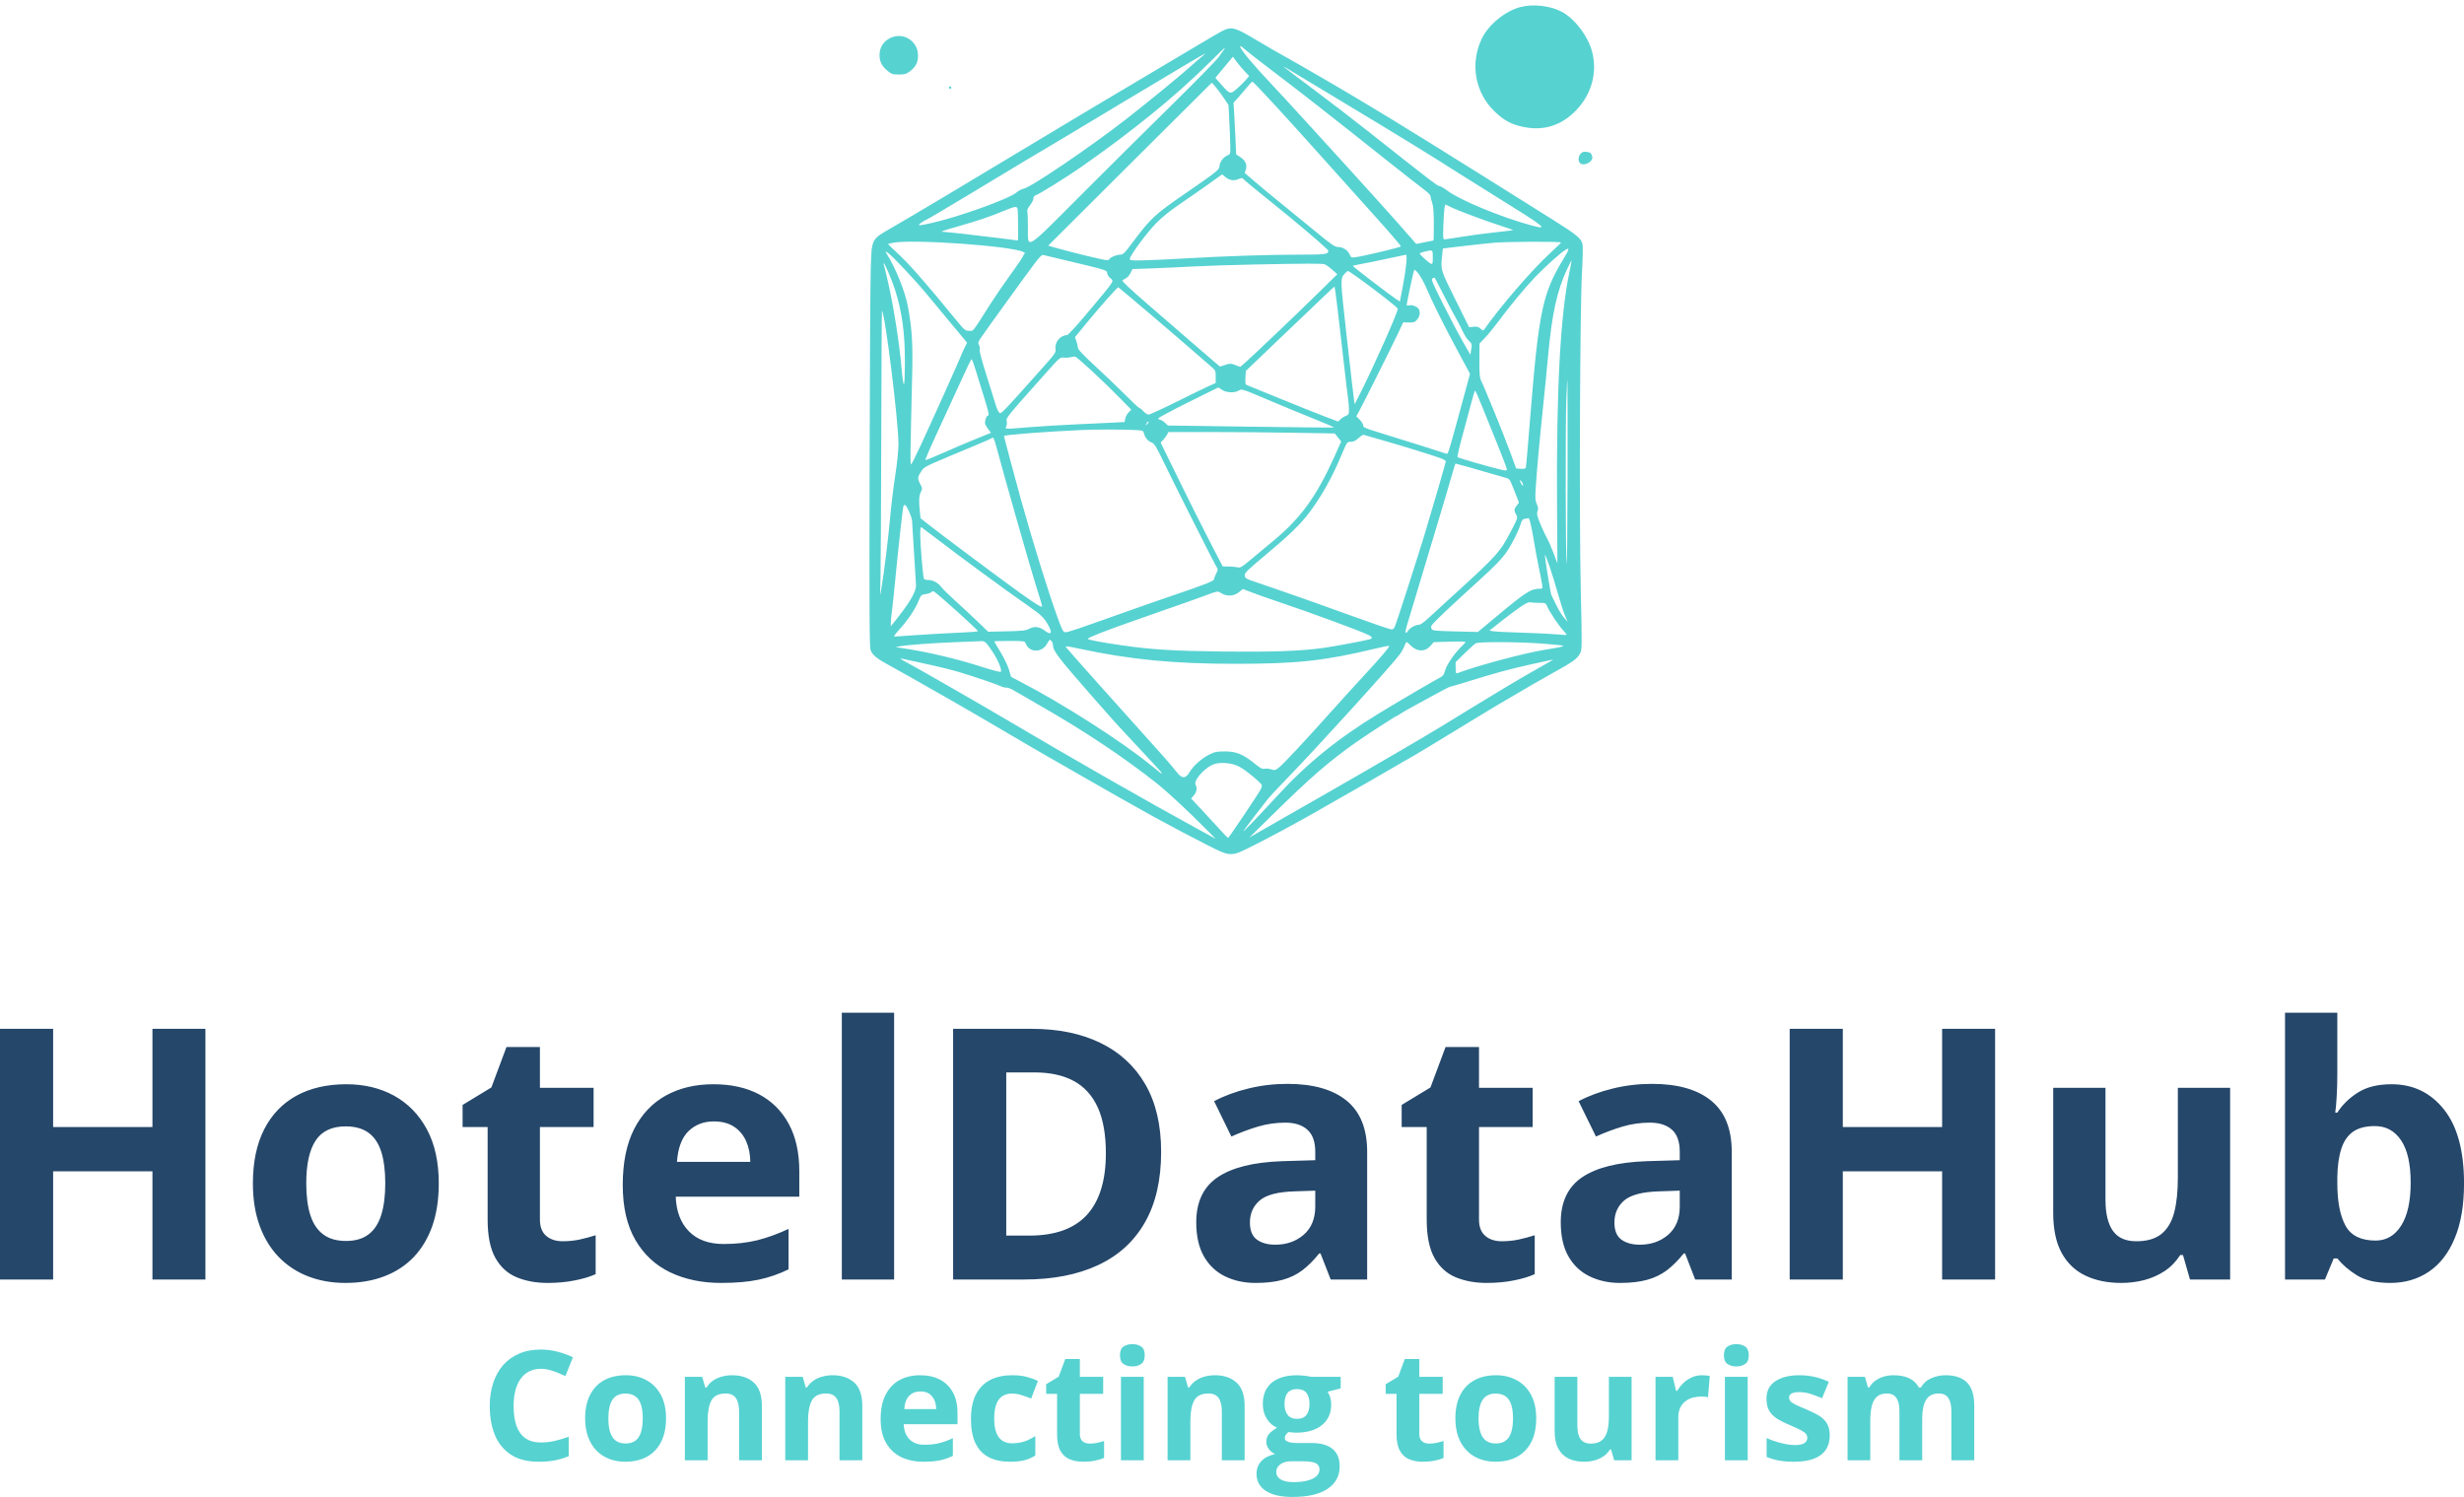 <?xml version="1.0" encoding="UTF-8" standalone="yes"?>
<svg xmlns="http://www.w3.org/2000/svg" width="322" height="195.641" viewBox="0 0 322 195.641" class="editor-view__logo-preview" data-v-719f541d="" data-v-75053935="">
  <svg id="mark" viewBox="0 0 675 790" width="96" height="112.356" x="113" y="0" data-v-719f541d="" style="fill: rgb(86, 210, 209);">
    <rect x="0" y="0" width="100%" height="100%" fill="none" data-v-719f541d=""/>
    <g data-v-719f541d="">
      <path xmlns="http://www.w3.org/2000/svg" d="M 602.112 6.581 C 588.393 10.270, 573.340 22.613, 567.186 35.219 C 556.044 58.041, 560.660 84.954, 578.698 102.337 C 587.279 110.607, 593.987 114.253, 604.861 116.558 C 623.437 120.495, 639.522 115.652, 653 102.062 C 667.737 87.203, 673.433 67.095, 668.415 47.644 C 664.714 33.301, 652.478 17.178, 640.425 10.766 C 629.860 5.145, 613.924 3.404, 602.112 6.581 M 328 28.761 C 324.975 30.369, 315.750 35.742, 307.500 40.700 C 293.112 49.348, 254.754 72.144, 203.356 102.594 C 190.077 110.461, 161.952 127.338, 140.856 140.100 C 96.686 166.820, 44.789 197.763, 24.500 209.475 C 5.942 220.187, 6.527 219.054, 5.571 246.201 C 5.176 257.400, 4.693 340.324, 4.496 430.478 C 4.207 562.779, 4.387 594.983, 5.429 597.447 C 7.451 602.229, 11.023 605.129, 22.675 611.451 C 36.771 619.098, 100.758 655.599, 113 662.976 C 126.037 670.831, 175.221 699.400, 185 704.798 C 187.475 706.164, 194.675 710.307, 201 714.004 C 213.051 721.048, 254.968 744.771, 265.416 750.460 C 282.559 759.795, 299.131 768.554, 313.800 776.033 C 336.420 787.566, 336.161 787.557, 356.143 777.504 C 364.590 773.255, 376.225 767.192, 382 764.030 C 387.775 760.869, 396.100 756.338, 400.500 753.963 C 404.900 751.588, 410.750 748.311, 413.500 746.681 C 416.250 745.052, 420.525 742.589, 423 741.208 C 435.421 734.278, 484.413 706.183, 490.733 702.367 C 494.711 699.965, 498.153 698, 498.382 698 C 498.850 698, 537.419 674.736, 558 662.040 C 565.425 657.459, 575.100 651.592, 579.500 649.002 C 610.455 630.777, 622.929 623.554, 633 618.023 C 650.321 608.510, 654.811 605.291, 657.148 600.710 C 659.200 596.689, 659.203 596.463, 657.955 541.598 C 656.435 474.769, 657.186 283.202, 659.098 250 C 659.779 238.175, 660.009 226.780, 659.609 224.677 C 658.582 219.276, 654.498 215.850, 633 202.357 C 525.958 135.172, 492.446 114.380, 457.132 93.243 C 430.286 77.175, 401.102 60.278, 376 46.270 C 373.525 44.889, 365.059 39.919, 357.188 35.226 C 339.877 24.907, 336.609 24.183, 328 28.761 M 23.168 35.089 C 17.141 38.152, 13.744 43.577, 13.647 50.298 C 13.556 56.579, 15.745 60.870, 21.346 65.394 C 24.739 68.134, 25.929 68.498, 31.446 68.483 C 36.766 68.469, 38.258 68.041, 41.435 65.617 C 46.946 61.414, 48.993 57.455, 48.993 51 C 48.993 37.520, 35.158 28.996, 23.168 35.089 M 345 42.768 C 345 45.180, 357.478 60.159, 373.837 77.385 C 379.523 83.372, 392.573 97.529, 402.837 108.844 C 413.102 120.159, 431.404 140.236, 443.509 153.459 C 463.147 174.910, 489.191 203.967, 502.132 218.864 L 506.763 224.195 514.489 222.598 C 518.738 221.719, 522.391 221, 522.607 221 C 522.823 221, 522.980 214.137, 522.956 205.750 C 522.925 195.086, 522.479 189.297, 521.471 186.500 C 520.679 184.300, 519.998 181.600, 519.958 180.500 C 519.914 179.266, 517.707 176.912, 514.193 174.353 C 511.062 172.072, 495.839 160.147, 480.364 147.853 C 426.023 104.680, 399.780 84.135, 376.500 66.535 C 361.836 55.450, 354.683 49.830, 346.750 43.161 C 345.741 42.313, 345 42.147, 345 42.768 M 314.438 59.754 C 285.064 88.788, 245.662 120.778, 199.824 152.807 C 185.489 162.824, 160.477 178.396, 156.900 179.532 C 155.760 179.893, 155 181.053, 155 182.430 C 155 183.692, 153.623 186.458, 151.939 188.576 C 149.914 191.125, 149.064 193.117, 149.426 194.464 C 149.727 195.584, 149.979 202.229, 149.986 209.231 C 150.008 229.412, 146.679 231.470, 199.215 178.801 C 223.572 154.383, 260.891 117.326, 282.147 96.452 C 303.403 75.578, 322.786 55.800, 325.220 52.500 C 330.036 45.973, 331.319 44, 330.747 44 C 330.544 44, 323.205 51.089, 314.438 59.754 M 295.500 59.176 C 264.144 77.833, 197.621 117.675, 185.500 125.056 C 178.900 129.076, 168.325 135.372, 162 139.049 C 155.675 142.725, 139.925 152.157, 127 160.007 C 114.075 167.857, 98.550 177.210, 92.500 180.790 C 86.450 184.371, 75.995 190.608, 69.266 194.650 C 62.537 198.693, 56.776 202, 56.463 202 C 56.150 202, 54.238 203.125, 52.215 204.500 C 47.470 207.724, 49.213 207.736, 63 204.573 C 87.837 198.874, 133.089 182.494, 139.468 176.894 C 141.283 175.300, 144.283 173.705, 146.134 173.349 C 152.993 172.030, 207.200 135.230, 240.500 109.287 C 260.704 93.546, 292.204 67.715, 300.500 60.085 C 303.250 57.555, 307.300 54.042, 309.500 52.276 C 311.700 50.511, 313.275 49.066, 313 49.064 C 312.725 49.062, 304.850 53.612, 295.500 59.176 M 330.274 61.818 L 322.226 71.500 327.416 77.413 C 335.637 86.780, 335.854 86.846, 341.722 81.788 C 344.457 79.430, 348.183 75.787, 350.001 73.694 L 353.306 69.887 349.301 65.694 C 347.098 63.387, 343.726 59.393, 341.809 56.818 L 338.323 52.135 330.274 61.818 M 385.500 61.720 C 386.050 62.318, 398.262 71.580, 412.637 82.303 C 427.012 93.025, 449.737 110.483, 463.137 121.097 C 517.957 164.524, 526.381 171, 528.052 171 C 529.013 171, 532.207 172.822, 535.150 175.049 C 546.717 183.802, 584.371 199.443, 611.980 206.963 C 629.489 211.732, 627.025 209.734, 577.500 179.010 C 564.850 171.163, 550.450 162.145, 545.500 158.970 C 522.303 144.095, 491.232 125.008, 443 96.004 C 414.125 78.640, 389.150 63.578, 387.500 62.533 C 385.850 61.488, 384.950 61.122, 385.500 61.720 M 351.230 80.299 C 348.882 83.159, 345.140 87.525, 342.915 90 L 338.868 94.500 339.415 102.500 C 339.716 106.900, 340.265 117.556, 340.634 126.181 L 341.305 141.862 344.889 144.182 C 349.712 147.303, 351.561 151.264, 350.226 155.614 L 349.206 158.939 359.004 167.357 C 364.393 171.987, 375.485 181.163, 383.651 187.749 C 391.818 194.336, 405.925 205.854, 415 213.346 C 428.869 224.795, 432.033 226.969, 434.846 226.983 C 439.347 227.006, 443.631 229.702, 445.533 233.710 C 447.031 236.868, 447.276 236.980, 451.299 236.342 C 461.022 234.799, 492.409 227.274, 492.694 226.417 C 492.865 225.905, 483.276 214.689, 471.385 201.493 C 459.494 188.297, 439.130 165.596, 426.132 151.046 C 385.037 105.044, 357.330 74.959, 356.141 75.049 C 355.789 75.075, 353.579 77.438, 351.230 80.299 M 243.551 151.009 L 168.602 225.743 174.129 227.349 C 188.090 231.408, 219.277 239, 221.987 239 C 223.644 239, 225 238.601, 225 238.114 C 225 236.727, 231.482 234, 234.779 234 C 237.380 234, 238.677 232.768, 245.044 224.250 C 262.870 200.403, 266.024 197.443, 294.500 177.845 C 322.551 158.538, 325.911 155.885, 325.963 153 C 326.029 149.283, 329.345 144.514, 332.882 143.049 C 335.998 141.758, 336 141.752, 335.926 134.129 C 335.886 129.933, 335.501 119.750, 335.072 111.500 L 334.291 96.500 329.868 89.885 C 325.695 83.645, 319.397 75.836, 318.781 76.137 C 318.626 76.213, 284.773 109.905, 243.551 151.009 M 77.553 79.915 C 77.231 80.436, 77.394 81.125, 77.915 81.447 C 78.436 81.769, 79.125 81.606, 79.447 81.085 C 79.769 80.564, 79.606 79.875, 79.085 79.553 C 78.564 79.231, 77.875 79.394, 77.553 79.915 M 660 139.673 C 656.316 141.041, 654.610 147.210, 657.200 149.800 C 660.760 153.360, 669.873 148.445, 668.450 143.733 C 668.079 142.505, 667.488 141.194, 667.138 140.821 C 666.153 139.772, 661.674 139.052, 660 139.673 M 315.982 169.165 C 309.117 174.089, 297.425 182.213, 290 187.218 C 281.252 193.116, 273.508 199.343, 268 204.911 C 259.491 213.510, 243.881 234.574, 243.632 237.790 C 243.513 239.327, 244.712 239.477, 255.500 239.269 C 262.100 239.142, 279.200 238.353, 293.500 237.516 C 330.437 235.354, 370.539 234.021, 399.050 234.010 C 423.575 234, 426 233.682, 426 230.475 C 426 229.496, 413.688 218.716, 391 199.828 C 387.425 196.852, 376.625 188.097, 367 180.373 C 357.375 172.649, 348.911 165.614, 348.191 164.740 C 347.017 163.316, 346.514 163.305, 343.337 164.633 C 339.067 166.417, 334.995 165.708, 331.208 162.522 L 328.464 160.213 315.982 169.165 M 532.600 192.250 C 532.312 194.588, 531.894 201.787, 531.670 208.250 C 531.345 217.647, 531.534 220, 532.614 220 C 533.356 220, 540.609 218.915, 548.732 217.589 C 556.854 216.263, 570.700 214.416, 579.500 213.483 C 588.300 212.551, 595.641 211.657, 595.814 211.496 C 595.987 211.336, 590.812 209.505, 584.314 207.426 C 569.960 202.835, 544.060 193.118, 538.290 190.159 C 535.974 188.972, 533.864 188, 533.601 188 C 533.338 188, 532.887 189.912, 532.600 192.250 M 127 194.134 C 115.308 199.019, 103.724 202.915, 85.572 208.068 C 72.658 211.735, 69.100 213, 71.704 213 C 74.440 213, 104.544 216.358, 121.427 218.547 C 131.837 219.896, 140.500 221, 140.677 221 C 141.275 221, 141.006 193.180, 140.393 191.582 C 139.525 189.321, 137.681 189.672, 127 194.134 M 26.112 223.081 C 23.698 223.555, 21.628 224.068, 21.512 224.221 C 21.395 224.375, 24.720 227.650, 28.900 231.500 C 40.780 242.442, 54.600 258.112, 83.361 293.250 C 91.742 303.490, 92.340 304, 95.962 304 C 100.210 304, 98.074 306.708, 115.849 278.792 C 120.299 271.802, 128.904 259.274, 134.970 250.951 C 141.037 242.629, 146 235.185, 146 234.410 C 146 233.634, 146.563 232.997, 147.250 232.994 C 147.938 232.990, 147.263 232.342, 145.750 231.553 C 135.157 226.027, 43.985 219.571, 26.112 223.081 M 578 223.089 C 572.775 223.537, 560.119 224.902, 549.875 226.122 L 531.249 228.340 530.625 234.317 C 529.170 248.235, 528.948 247.481, 542.661 275.106 L 555.372 300.712 559.436 300.270 C 562.650 299.920, 563.993 300.293, 565.856 302.051 C 567.152 303.275, 568.502 303.857, 568.856 303.345 C 583.415 282.327, 613.462 247.523, 630.331 232.137 C 635.374 227.538, 639.650 223.375, 639.833 222.887 C 640.244 221.795, 591.227 221.956, 578 223.089 M 644.500 229.215 C 640.383 231.459, 625.913 244.354, 616.374 254.279 C 606.563 264.487, 593.126 280.728, 581.030 297 C 577.554 301.675, 572.508 307.783, 569.815 310.572 L 564.919 315.645 564.834 331.130 C 564.768 343.178, 565.088 347.269, 566.274 349.563 C 569.286 355.388, 587.379 399.816, 592.922 415 L 598.580 430.500 602.799 430.808 C 605.601 431.012, 607.174 430.677, 607.481 429.808 C 607.736 429.089, 609.541 408.475, 611.493 384 C 619.261 286.584, 622.832 269.491, 641.967 238.118 C 647.296 229.381, 647.865 227.380, 644.500 229.215 M 514.250 231.262 C 511.913 231.824, 510 232.577, 510 232.934 C 510 234.005, 518.363 241.669, 520.250 242.327 C 521.799 242.867, 522 242.195, 522 236.469 C 522 229.258, 522.154 229.362, 514.250 231.262 M 20.793 234.165 C 29.005 247.452, 37.397 268.727, 39.859 282.500 C 43.546 303.123, 44.320 315.843, 43.630 344.500 C 41.836 419.043, 41.741 427.278, 42.676 426.700 C 43.208 426.372, 46.836 419.217, 50.739 410.801 C 62.043 386.428, 85.647 333.999, 87.926 328.201 C 89.072 325.286, 90.926 321.105, 92.046 318.910 L 94.082 314.919 91.791 312.109 C 90.531 310.563, 84.775 303.669, 79 296.788 C 73.225 289.908, 63.563 278.253, 57.528 270.889 C 46.427 257.343, 24.096 233.708, 20.596 231.802 C 18.813 230.831, 18.826 230.982, 20.793 234.165 M 155.347 243.185 C 146.496 254.972, 110.270 305.122, 106.600 310.668 C 104.263 314.201, 104.021 315.170, 105.011 317.021 C 105.654 318.222, 105.931 320.154, 105.628 321.315 C 105.311 322.526, 107.804 331.971, 111.472 343.463 C 114.990 354.483, 118.802 366.710, 119.942 370.634 C 121.083 374.558, 122.651 378.296, 123.429 378.941 C 125.480 380.643, 124.020 382.135, 162.738 338.780 C 175.135 324.898, 175.853 323.868, 175.336 320.685 C 174.358 314.658, 179.817 308, 185.738 308 C 186.910 308, 194.440 299.780, 206.537 285.298 C 230.390 256.741, 229.205 258.560, 225.801 255.731 C 224.324 254.504, 222.977 252.375, 222.808 251 C 222.462 248.188, 222.923 248.331, 186 239.545 C 175.275 236.992, 165.564 234.671, 164.421 234.387 C 162.727 233.965, 161.048 235.592, 155.347 243.185 M 480.500 237.629 C 471.700 239.533, 460.947 241.736, 456.604 242.524 C 452.262 243.313, 448.566 244.100, 448.392 244.275 C 448.022 244.644, 483.994 272.190, 488.635 275.091 L 491.769 277.050 494.512 262.775 C 497.461 247.429, 498.809 233.948, 497.382 234.083 C 496.897 234.129, 489.300 235.725, 480.500 237.629 M 645.230 247.738 C 636.082 267.429, 631.438 288.690, 627.981 326.725 C 626.842 339.251, 624.813 359.850, 623.471 372.500 C 620.399 401.468, 617.323 435.323, 616.511 449.097 C 615.993 457.891, 616.175 460.298, 617.578 463.241 C 618.899 466.011, 619.044 467.435, 618.241 469.739 C 617.365 472.251, 617.768 474.038, 620.945 481.740 C 622.998 486.717, 625.709 492.524, 626.970 494.644 C 628.230 496.765, 630.890 502.821, 632.881 508.102 L 636.500 517.705 636.159 462.102 C 635.525 358.628, 639.222 289.326, 647.447 250.500 C 648.729 244.450, 649.671 239.381, 649.541 239.235 C 649.410 239.090, 647.471 242.916, 645.230 247.738 M 17.400 242.838 C 17.685 243.299, 19.495 250.611, 21.422 259.088 C 26.549 281.640, 31.754 314.548, 33.729 336.911 C 35.753 359.817, 36.850 358.262, 36.942 332.356 C 37.035 306.417, 34.279 286.262, 27.931 266.444 C 24.861 256.859, 18.499 242, 17.466 242 C 17.145 242, 17.115 242.377, 17.400 242.838 M 358 243.055 C 337.925 243.454, 312.725 244.267, 302 244.862 C 291.275 245.457, 274.297 246.238, 264.272 246.599 L 246.044 247.254 244.272 250.869 C 243.297 252.857, 241.450 254.998, 240.166 255.626 C 238.882 256.254, 237.395 257.205, 236.860 257.740 C 236.232 258.368, 244.295 265.964, 259.695 279.251 C 272.788 290.549, 291.375 306.644, 301 315.018 C 310.625 323.393, 320.312 331.736, 322.526 333.559 L 326.552 336.873 331.300 335.310 C 335.670 333.872, 336.406 333.884, 340.529 335.458 L 345.010 337.169 348.255 334.457 C 353.405 330.152, 397.810 287.863, 416.886 269.096 L 434.272 251.992 429.475 247.746 C 426.837 245.411, 423.738 243.207, 422.589 242.850 C 420.051 242.060, 405.798 242.105, 358 243.055 M 501.221 263.753 C 499.418 272.414, 497.956 279.886, 497.971 280.358 C 497.987 280.831, 499.129 280.933, 500.509 280.587 C 503.397 279.862, 508.446 282.115, 509.379 284.545 C 510.595 287.715, 509.965 290.929, 507.584 293.694 C 505.470 296.150, 504.523 296.481, 499.982 296.345 L 494.796 296.190 490.542 305.345 C 485.595 315.994, 457.303 372.598, 453.966 378.523 L 451.700 382.546 454.850 385.696 C 456.583 387.429, 458 389.765, 458 390.889 C 458 392.624, 459.770 393.478, 469.750 396.560 C 499.746 405.825, 525.890 414.039, 529.876 415.450 C 532.282 416.303, 534.624 417, 535.078 417 C 536.122 417, 537.809 411.353, 547.976 373.828 L 556.195 343.495 545.434 323.497 C 531.878 298.309, 522.531 279.579, 516.491 265.500 C 512.496 256.189, 507.137 247.991, 505.054 248.003 C 504.749 248.005, 503.025 255.092, 501.221 263.753 M 441.299 251.250 C 436.845 256.140, 436.808 254.871, 443.044 310.573 C 446.303 339.683, 449.258 365.289, 449.611 367.476 L 450.252 371.452 454.790 362.476 C 467.868 336.609, 490.381 285.976, 489.826 283.677 C 489.354 281.722, 446.054 249, 443.938 249 C 443.614 249, 442.426 250.012, 441.299 251.250 M 521.747 255.835 C 520.217 256.440, 521.432 259.404, 531.247 279.015 C 537.436 291.382, 545.650 307.003, 549.500 313.729 L 556.500 325.956 557.330 320.954 C 558.120 316.197, 558.012 315.814, 555.133 313.124 C 553.468 311.569, 551.031 307.867, 549.717 304.898 C 548.403 301.929, 545.287 295.900, 542.794 291.500 C 540.301 287.100, 535.015 277.087, 531.049 269.250 C 527.082 261.413, 523.761 255.032, 523.668 255.070 C 523.576 255.109, 522.711 255.453, 521.747 255.835 M 421.965 272.307 C 416.750 277.363, 408.212 285.537, 402.991 290.472 C 397.771 295.407, 388.080 304.632, 381.456 310.972 C 374.832 317.312, 365.085 326.638, 359.797 331.697 L 350.183 340.893 349.842 347.076 C 349.576 351.882, 349.834 353.380, 351 353.805 C 351.825 354.106, 365.498 359.677, 381.385 366.185 C 397.272 372.693, 415.832 380.119, 422.631 382.687 L 434.991 387.357 437.246 385.245 C 438.486 384.084, 440.738 382.664, 442.250 382.091 C 444.725 381.154, 444.998 380.572, 444.980 376.275 C 444.969 373.649, 444.505 368.350, 443.948 364.500 C 443.391 360.650, 441.597 345.575, 439.961 331 C 435.750 293.475, 432.157 263.823, 431.774 263.441 C 431.594 263.261, 427.180 267.251, 421.965 272.307 M 222.702 274.773 C 217.434 280.697, 208.640 291.019, 203.158 297.708 L 193.192 309.872 194.552 313.686 C 195.300 315.784, 195.932 318.483, 195.956 319.684 C 195.987 321.198, 200.840 326.316, 211.750 336.342 C 220.412 344.302, 232.893 356.256, 239.484 362.907 C 246.076 369.558, 251.938 375, 252.512 375 C 253.085 375, 254.739 376.350, 256.187 378 C 257.635 379.650, 259.715 381, 260.809 381 C 261.903 381, 273.531 375.668, 286.649 369.151 C 299.767 362.634, 313.200 356.097, 316.500 354.623 L 322.500 351.944 322.533 346.222 C 322.563 340.906, 322.318 340.287, 319.071 337.500 C 317.149 335.850, 311.978 331.350, 307.579 327.500 C 287.154 309.622, 233.529 264, 232.940 264 C 232.577 264, 227.970 268.848, 222.702 274.773 M 15.231 399.835 C 15.083 462.901, 14.771 521.925, 14.536 531 L 14.110 547.500 15.505 539.603 C 17.739 526.956, 21.776 494.010, 23.483 474.500 C 24.350 464.600, 26.407 447.725, 28.056 437 C 29.880 425.139, 31.044 413.707, 31.027 407.817 C 30.967 386.566, 18.799 288.456, 15.860 285.528 C 15.662 285.331, 15.379 336.769, 15.231 399.835 M 189.500 328.174 C 187.850 328.667, 184.925 328.873, 183 328.632 C 179.597 328.205, 179.148 328.587, 166.873 342.346 C 130.033 383.640, 129.820 383.902, 130.500 387 C 130.848 388.585, 130.637 390.809, 130.031 391.941 C 128.671 394.484, 128.252 394.473, 152 392.517 C 161.625 391.724, 180.075 390.600, 193 390.018 C 205.925 389.437, 221.515 388.704, 227.643 388.389 L 238.787 387.816 239.411 384.694 C 239.755 382.977, 241.135 380.425, 242.478 379.023 L 244.921 376.473 235.181 366.486 C 220.670 351.608, 197.064 329.648, 193.705 327.903 C 193.042 327.559, 191.150 327.681, 189.500 328.174 M 88.838 349.282 C 84.074 359.852, 74.508 380.649, 67.580 395.497 C 60.652 410.346, 55.352 422.617, 55.802 422.767 C 56.252 422.917, 63.568 419.950, 72.060 416.174 C 80.552 412.397, 93.919 406.702, 101.764 403.517 L 116.028 397.726 113.691 394.613 C 112.405 392.901, 111.067 390.725, 110.719 389.778 C 109.987 387.791, 111.758 382, 113.098 382 C 114.684 382, 114.098 379.130, 109.560 364.659 C 107.118 356.871, 103.724 345.887, 102.017 340.250 C 100.310 334.613, 98.596 330.015, 98.207 330.032 C 97.818 330.050, 93.602 338.713, 88.838 349.282 M 644.658 368.661 C 643.792 394.527, 644.028 509.670, 644.964 518 C 645.366 521.575, 645.764 485.013, 645.848 436.750 C 645.931 388.487, 645.846 349, 645.658 349 C 645.471 349, 645.021 357.847, 644.658 368.661 M 297.038 369.815 C 281.934 377.342, 269.648 383.950, 269.735 384.500 C 269.823 385.050, 270.706 385.656, 271.697 385.847 C 272.689 386.038, 274.653 387.279, 276.062 388.604 L 278.623 391.013 354.313 392.090 C 395.942 392.682, 430.461 393.013, 431.022 392.826 C 431.583 392.639, 423.820 389.235, 413.771 385.261 C 403.722 381.288, 384.475 373.336, 371 367.590 C 347.211 357.446, 346.427 357.190, 344 358.767 C 340.181 361.248, 332.178 360.984, 328.346 358.250 C 326.611 357.012, 325.036 356.029, 324.846 356.065 C 324.656 356.101, 312.142 362.289, 297.038 369.815 M 557.633 369.250 C 556.196 374.887, 552.536 388.473, 549.500 399.440 C 546.464 410.407, 544.322 419.702, 544.740 420.096 C 545.569 420.877, 574.125 429.119, 583.918 431.404 C 589.489 432.704, 590 432.683, 589.999 431.161 C 589.999 430.248, 586.157 420.050, 581.460 408.500 C 576.764 396.950, 570.352 381.091, 567.211 373.257 C 564.070 365.424, 561.218 359.011, 560.873 359.007 C 560.529 359.003, 559.071 363.613, 557.633 369.250 M 258.964 389.164 C 257.819 391.397, 257.846 391.424, 259.574 389.774 C 260.568 388.824, 261.107 387.773, 260.771 387.438 C 260.436 387.103, 259.623 387.880, 258.964 389.164 M 198.500 395.190 C 165.809 396.694, 128 399.620, 128 400.646 C 128 401.428, 138.280 440.032, 143.140 457.500 C 154.572 498.590, 169.139 545.489, 177.695 568.750 C 181.593 579.346, 182.499 581, 184.404 581 C 186.896 581, 194.523 578.438, 235 564.005 C 250.675 558.415, 272.500 550.798, 283.500 547.076 C 311.868 537.479, 321 533.878, 321 532.288 C 321 531.536, 321.876 529.204, 322.946 527.106 C 324.652 523.762, 324.718 523.043, 323.484 521.281 C 321.713 518.752, 286.214 448.350, 275.035 425.197 C 267.639 409.877, 266.307 407.737, 263.418 406.530 C 259.947 405.080, 257.524 402.083, 256.522 398 C 255.954 395.685, 255.413 395.477, 249.204 395.194 C 234.754 394.534, 212.802 394.532, 198.500 395.190 M 277.913 399.250 C 277.276 400.488, 275.668 402.668, 274.338 404.096 L 271.920 406.693 288.508 440.596 C 297.632 459.243, 310.464 484.850, 317.023 497.500 L 328.949 520.500 334.225 520.556 C 337.126 520.586, 340.850 520.929, 342.500 521.316 C 345.195 521.949, 346.377 521.283, 354.122 514.760 C 358.864 510.767, 368.710 502.568, 376.001 496.541 C 400.450 476.328, 415.194 456.031, 431.121 420.661 L 437.856 405.703 434.890 402.013 L 431.925 398.323 393.713 397.663 C 372.696 397.300, 338.303 397.002, 317.285 397.001 L 279.070 397 277.913 399.250 M 453.726 402.612 C 451.035 405.079, 449.101 406, 446.616 406 C 443.213 406, 443.189 406.033, 438.499 417.250 C 429.534 438.688, 419.595 456.461, 408.161 471.500 C 400.183 481.993, 390.052 491.804, 369.194 509.239 C 351.244 524.242, 348.923 526.517, 349.194 528.849 C 349.446 531.022, 350.381 531.793, 354.500 533.220 C 357.250 534.173, 370.750 538.819, 384.500 543.544 C 398.250 548.269, 425.600 557.984, 445.278 565.133 C 464.956 572.282, 482.228 578.214, 483.660 578.316 C 486.031 578.484, 486.479 577.875, 488.681 571.500 C 492.782 559.626, 509.569 507.325, 514.358 491.500 C 521.203 468.885, 534 424.818, 534 423.866 C 534 423.404, 532.334 422.331, 530.297 421.480 C 525.644 419.535, 493.160 409.466, 474 404.028 C 466.025 401.765, 459.033 399.758, 458.461 399.569 C 457.890 399.380, 455.759 400.749, 453.726 402.612 M 116.654 402.679 C 116.280 403.053, 110.918 405.443, 104.737 407.990 C 98.557 410.537, 84.725 416.337, 74 420.878 C 55.373 428.765, 54.377 429.327, 51.750 433.447 C 48.450 438.622, 48.385 439.758, 51.087 444.942 C 53.046 448.701, 53.077 449.140, 51.587 452.126 C 49.872 455.565, 49.630 460.170, 50.653 469.953 L 51.306 476.200 58.903 482.239 C 69.313 490.516, 125.338 532.334, 142.529 544.661 C 157.750 555.575, 163 558.722, 163 556.933 C 163 556.318, 160.537 548.094, 157.526 538.657 C 152.672 523.446, 128.704 439.468, 121.448 412.250 C 118.836 402.452, 118.183 401.150, 116.654 402.679 M 539.636 436.250 C 538.076 441.887, 531.174 465.175, 524.297 488 C 517.421 510.825, 509.110 538.500, 505.828 549.500 C 502.547 560.500, 499.054 572.099, 498.068 575.276 C 496.120 581.548, 496.783 583.506, 499.468 579.408 C 501.192 576.777, 506.480 574, 509.768 574 C 510.775 574, 514.502 571.278, 518.050 567.950 C 521.597 564.623, 531.025 555.969, 539 548.721 C 581.288 510.284, 583.861 507.430, 594.115 487.610 C 600.157 475.930, 600.237 475.671, 598.633 472.955 C 596.487 469.323, 596.572 467.813, 599.107 464.591 L 601.214 461.913 596.935 450.949 C 592.678 440.039, 592.636 439.979, 588.578 438.922 C 586.335 438.337, 580.225 436.585, 575 435.027 C 564.336 431.848, 543.536 426, 542.892 426 C 542.661 426, 541.196 430.613, 539.636 436.250 M 602.067 441.500 C 602.074 443.266, 604.926 447.638, 604.965 445.941 C 604.984 445.084, 604.339 443.509, 603.532 442.441 C 602.724 441.374, 602.065 440.950, 602.067 441.500 M 35.521 465.250 C 34.936 467.009, 30.383 508.367, 27.954 534 C 26.833 545.825, 25.494 558.425, 24.978 562 C 24.462 565.575, 24.036 570.075, 24.031 572 L 24.022 575.500 26.761 572.096 C 41.418 553.878, 47.397 543.762, 47.155 537.591 C 47.020 534.137, 44.138 487.318, 43.518 478.500 C 43.256 474.775, 38.399 464, 36.981 464 C 36.407 464, 35.750 464.563, 35.521 465.250 M 606.770 476.714 C 604.498 477.059, 603.803 477.925, 602.633 481.865 C 600.813 487.993, 594.747 500.016, 589.952 507 C 585.449 513.559, 579.982 519.266, 566.006 532 C 538.499 557.062, 525.997 568.798, 522.164 573.156 C 520.304 575.271, 520.041 576.208, 520.872 577.761 C 521.841 579.571, 523.406 579.749, 542.671 580.230 L 563.427 580.749 580.463 566.537 C 607.476 544.004, 612.125 541.022, 620.262 541.006 C 622.943 541, 623.005 540.876, 622.392 536.750 C 622.044 534.413, 620.713 527.550, 619.434 521.500 C 618.154 515.450, 615.962 503.615, 614.563 495.201 C 612.413 482.281, 610.682 475.475, 609.715 476.150 C 609.597 476.232, 608.271 476.486, 606.770 476.714 M 51.022 491.191 C 51.050 500.469, 53.584 530.518, 54.458 531.933 C 54.821 532.520, 56.726 533, 58.691 533 C 62.899 533, 67.665 535.703, 70.704 539.814 C 71.900 541.431, 77.519 546.929, 83.189 552.031 C 88.860 557.132, 97.985 565.625, 103.467 570.903 L 113.433 580.500 130.412 580.132 C 145.005 579.816, 147.932 579.482, 151.239 577.758 C 155.987 575.283, 160.603 575.833, 165.324 579.434 C 171.661 584.267, 172.846 581.726, 168.091 573.500 C 164.567 567.404, 161.942 564.914, 151 557.291 C 128.562 541.660, 86.248 510.614, 64 493.460 C 58.225 489.007, 52.938 485.030, 52.250 484.623 C 51.296 484.057, 51.005 485.611, 51.022 491.191 M 625 510.250 C 625 513.198, 630.262 545.505, 630.953 546.802 C 631.451 547.736, 633.471 551.875, 635.443 556 C 637.415 560.125, 640.593 565.300, 642.505 567.500 L 645.982 571.500 643.472 565.680 C 642.092 562.478, 639.193 553.478, 637.029 545.680 C 632.306 528.656, 625 507.138, 625 510.250 M 344.727 543.558 C 339.413 548.129, 332.767 548.514, 326.790 544.598 C 324.446 543.062, 323.798 543.181, 313.413 547.061 C 307.411 549.303, 300.475 551.825, 298 552.664 C 295.525 553.504, 285.962 556.848, 276.750 560.095 C 267.538 563.343, 252.238 568.724, 242.750 572.053 C 220.640 579.810, 205 586.006, 205 587.006 C 205 587.919, 217.224 590.264, 236.182 592.990 C 263.851 596.967, 284.405 598.228, 329.779 598.729 C 375.345 599.232, 400.356 598.322, 421.500 595.391 C 431.692 593.978, 460.242 588.646, 464.250 587.406 C 466.771 586.627, 466.407 585.259, 463.250 583.650 C 456.351 580.134, 407.630 562.188, 380 552.985 C 370.982 549.982, 357.842 545.305, 352.479 543.190 L 347.458 541.210 344.727 543.558 M 61.232 544.168 C 60.576 544.824, 58.188 545.617, 55.925 545.930 C 52.004 546.473, 51.699 546.773, 49.462 552.280 C 46.368 559.896, 39.594 569.972, 31.982 578.278 C 28.594 581.975, 26.425 584.991, 27.161 584.979 C 27.898 584.967, 37.500 584.323, 48.500 583.547 C 59.500 582.771, 76.487 581.816, 86.250 581.425 C 96.013 581.034, 104 580.400, 104 580.016 C 104 578.709, 65.646 544.214, 63.107 543.237 C 62.732 543.093, 61.888 543.512, 61.232 544.168 M 602.039 558.040 C 597.936 560.867, 589.954 566.852, 584.302 571.340 L 574.026 579.500 577.763 580.119 C 579.818 580.459, 591.850 581.046, 604.500 581.422 C 617.150 581.799, 631.325 582.483, 636 582.942 C 640.675 583.401, 644.696 583.593, 644.935 583.370 C 645.174 583.146, 643.757 581.284, 641.785 579.232 C 637.779 575.062, 629.074 562.008, 627.065 557.157 C 625.800 554.102, 625.558 554, 619.629 553.986 C 616.258 553.979, 612.600 553.731, 611.500 553.436 C 610.146 553.072, 607.090 554.559, 602.039 558.040 M 167.528 591.577 C 162.980 600.022, 151.192 599.897, 147.950 591.369 C 147.062 589.033, 146.857 589, 133.025 589 C 125.311 589, 119 589.167, 119 589.371 C 119 589.575, 121.646 594.082, 124.880 599.386 C 128.115 604.691, 131.598 611.956, 132.622 615.530 L 134.483 622.029 142.492 626.174 C 181.593 646.415, 235.363 680.755, 262.500 702.817 C 272.988 711.344, 273 711.352, 273 710.583 C 273 709.919, 270.431 707.096, 246.993 682 C 229.249 663.002, 226.515 659.969, 206.875 637.500 C 177.374 603.750, 173 597.972, 173 592.750 C 173 590.583, 171.384 588, 170.027 588 C 169.712 588, 168.588 589.610, 167.528 591.577 M 85 590.037 C 63.641 590.819, 37.501 592.742, 32 593.937 L 28.500 594.697 33.500 595.431 C 57.409 598.938, 84.642 605.355, 108.870 613.189 C 117.324 615.923, 124.608 617.786, 125.058 617.330 C 126.405 615.963, 122.753 606.975, 117.755 599.356 C 111.775 590.239, 110.452 588.964, 107.179 589.161 C 105.705 589.250, 95.725 589.644, 85 590.037 M 533.689 589.745 L 522.878 590.069 519.897 593.464 C 514.800 599.270, 507.317 599.072, 501.478 592.977 C 499.909 591.340, 498.295 590, 497.890 590 C 497.486 590, 496.654 591.519, 496.041 593.375 C 495.429 595.231, 493.481 598.781, 491.714 601.264 C 485.452 610.057, 413.391 689.408, 388.879 714.500 C 380.820 722.750, 372.245 731.975, 369.823 735 C 364.043 742.218, 349.862 760.866, 348.178 763.462 C 346.347 766.285, 361.429 750.616, 378.781 731.669 C 406.334 701.583, 434.550 678.699, 473 655.255 C 489.994 644.894, 522.873 625.593, 527.724 623.130 C 531.448 621.240, 532.139 620.329, 533.558 615.448 C 535.118 610.084, 542.825 599.197, 549.397 593.076 C 550.829 591.742, 551.999 590.392, 551.999 590.076 C 551.997 589.385, 548.046 589.314, 533.689 589.745 M 561.500 591.153 C 560.400 591.754, 555.788 595.892, 551.250 600.350 L 543 608.456 543 613.835 C 543 618.154, 543.289 619.103, 544.468 618.651 C 562.169 611.858, 606.291 600.064, 625.500 596.990 C 639.530 594.745, 642.422 594.089, 641.658 593.325 C 641.387 593.053, 632.915 592.205, 622.832 591.438 C 600.678 589.754, 564.371 589.585, 561.500 591.153 M 185.219 595.024 C 186.792 597.173, 237.200 653.739, 256.489 675 C 273.180 693.396, 282.409 703.946, 286.888 709.750 C 291.515 715.745, 294.934 715.676, 298.544 709.515 C 301.988 703.638, 309.709 696.781, 316.808 693.295 C 321.684 690.901, 323.718 690.500, 331 690.500 C 341.331 690.500, 347.659 693.075, 358.141 701.544 C 363.614 705.966, 365.441 706.928, 367.424 706.430 C 368.782 706.089, 371.495 706.338, 373.453 706.984 C 376.778 708.082, 377.273 707.952, 381 705 C 384.949 701.873, 406.324 678.942, 429.500 652.973 C 436.100 645.577, 448.925 631.477, 458 621.639 C 475.260 602.928, 482.603 594.270, 481.851 593.518 C 481.606 593.273, 475.801 594.423, 468.952 596.075 C 422.746 607.222, 397.305 609.987, 340.861 609.995 C 284.063 610.004, 244.190 606.150, 197.219 596.112 C 185.419 593.590, 184.081 593.469, 185.219 595.024 M 33 605.331 C 33 605.588, 35.587 607.148, 38.750 608.799 C 47.379 613.304, 109.502 648.983, 134 663.505 C 187.375 695.143, 260.918 737.182, 304.500 760.966 C 313.850 766.068, 321.882 770.467, 322.348 770.741 C 322.814 771.015, 313.897 762.091, 302.532 750.910 C 291.167 739.729, 276.160 726.036, 269.184 720.480 C 238.869 696.336, 201.043 671.124, 160.500 648.037 C 150.600 642.400, 140.250 636.412, 137.500 634.731 C 134.750 633.051, 131.454 631.746, 130.175 631.833 C 128.896 631.919, 126.919 631.492, 125.782 630.883 C 123.022 629.406, 100.423 621.697, 86.601 617.518 C 80.496 615.672, 66.725 612.296, 56 610.016 C 45.275 607.736, 35.712 605.645, 34.750 605.368 C 33.788 605.092, 33 605.075, 33 605.331 M 629.500 606.700 C 628.400 606.958, 620.300 608.742, 611.500 610.666 C 593.678 614.563, 578.170 618.782, 554.808 626.091 C 546.178 628.791, 538.656 631, 538.092 631 C 537.529 631, 530.640 634.530, 522.784 638.845 C 514.928 643.159, 505.350 648.403, 501.500 650.498 C 497.650 652.593, 493.306 655.138, 491.846 656.154 C 490.386 657.169, 488.961 658, 488.679 658 C 487.833 658, 460.232 675.911, 451.037 682.428 C 426.120 700.087, 409.674 714.365, 375 748.440 L 353.500 769.569 428 726.956 C 468.975 703.519, 515.550 676.334, 531.500 666.544 C 581.608 635.790, 603.025 622.930, 618.452 614.332 C 626.675 609.750, 632.975 606.052, 632.452 606.116 C 631.928 606.180, 630.600 606.443, 629.500 606.700 M 319.500 702.805 C 311.116 706.757, 302.082 717.417, 304.031 721.058 C 305.677 724.134, 305.111 727.715, 302.484 730.837 L 299.968 733.827 309.234 743.670 C 314.330 749.084, 321.827 757.222, 325.892 761.756 C 329.958 766.290, 333.568 770, 333.914 770 C 334.575 770, 362.053 729.077, 363.917 725.316 C 364.513 724.114, 365 722.536, 365 721.808 C 365 719.839, 349.890 707.364, 343.796 704.303 C 336.688 700.732, 325.378 700.034, 319.500 702.805" stroke="none" fill="inherit" fill-rule="evenodd"/>
    </g>
  </svg>
  <svg id="name" viewBox="0 0 322.786 35.398" width="322" height="35.312" x="0" y="132.356" data-v-719f541d="" style="fill: rgb(37, 71, 106);">
    <rect x="0" y="0" width="100%" height="100%" fill="none" data-v-719f541d=""/>
    <g data-v-719f541d="">
      <path xmlns="http://www.w3.org/2000/svg" d="M26.91 2.11L26.91 34.95L19.97 34.95L19.97 20.78L6.96 20.78L6.96 34.95L0 34.95L0 2.11L6.96 2.11L6.96 14.98L19.97 14.98L19.97 2.11L26.91 2.11ZM57.48 22.35L57.48 22.35Q57.48 25.49 56.64 27.92Q55.79 30.34 54.19 32.02Q52.58 33.69 50.32 34.54Q48.07 35.40 45.24 35.40L45.24 35.40Q42.59 35.40 40.37 34.54Q38.16 33.69 36.53 32.02Q34.90 30.34 34.02 27.92Q33.13 25.49 33.13 22.35L33.13 22.35Q33.13 18.17 34.61 15.27Q36.09 12.38 38.83 10.87Q41.58 9.37 45.37 9.37L45.37 9.37Q48.90 9.37 51.63 10.87Q54.36 12.38 55.92 15.27Q57.48 18.17 57.48 22.35ZM40.12 22.35L40.12 22.35Q40.12 24.82 40.65 26.50Q41.19 28.19 42.34 29.04Q43.48 29.90 45.33 29.90L45.33 29.90Q47.15 29.90 48.28 29.04Q49.41 28.19 49.94 26.50Q50.47 24.82 50.47 22.35L50.47 22.35Q50.47 19.86 49.94 18.20Q49.41 16.55 48.27 15.72Q47.12 14.89 45.28 14.89L45.28 14.89Q42.56 14.89 41.34 16.76Q40.12 18.62 40.12 22.35ZM73.72 29.94L73.72 29.94Q74.84 29.94 75.91 29.72Q76.97 29.49 78.03 29.15L78.03 29.15L78.03 34.25Q76.93 34.75 75.30 35.07Q73.67 35.40 71.74 35.40L71.74 35.40Q69.49 35.40 67.71 34.67Q65.92 33.94 64.90 32.13Q63.88 30.32 63.88 27.09L63.88 27.09L63.88 14.98L60.60 14.98L60.60 12.08L64.37 9.79L66.35 4.49L70.73 4.49L70.73 9.84L77.76 9.84L77.76 14.98L70.73 14.98L70.73 27.09Q70.73 28.53 71.55 29.23Q72.37 29.94 73.72 29.94ZM93.46 9.37L93.46 9.37Q96.94 9.37 99.46 10.70Q101.97 12.04 103.34 14.58Q104.71 17.12 104.71 20.78L104.71 20.78L104.71 24.10L88.52 24.10Q88.63 27.00 90.26 28.65Q91.89 30.30 94.79 30.30L94.79 30.30Q97.19 30.30 99.19 29.81Q101.19 29.31 103.30 28.32L103.30 28.32L103.30 33.62Q101.43 34.54 99.40 34.97Q97.37 35.40 94.47 35.40L94.47 35.40Q90.70 35.40 87.79 34.01Q84.88 32.61 83.23 29.76Q81.58 26.91 81.58 22.57L81.58 22.57Q81.58 18.17 83.07 15.24Q84.57 12.31 87.24 10.84Q89.91 9.37 93.46 9.37ZM93.50 14.24L93.50 14.24Q91.51 14.24 90.19 15.52Q88.88 16.80 88.68 19.54L88.68 19.54L98.29 19.54Q98.27 18.01 97.74 16.82Q97.21 15.63 96.17 14.94Q95.12 14.24 93.50 14.24ZM117.13 0L117.13 34.95L110.28 34.95L110.28 0L117.13 0ZM152.11 18.22L152.11 18.22Q152.11 23.76 149.98 27.48Q147.86 31.20 143.84 33.07Q139.82 34.95 134.16 34.95L134.16 34.95L124.86 34.95L124.86 2.11L135.17 2.11Q140.34 2.11 144.13 3.94Q147.93 5.77 150.02 9.35Q152.11 12.94 152.11 18.22ZM144.87 18.40L144.87 18.40Q144.87 14.76 143.81 12.41Q142.74 10.06 140.66 8.94Q138.58 7.82 135.53 7.82L135.53 7.82L131.82 7.82L131.82 29.20L134.81 29.20Q139.91 29.20 142.39 26.48Q144.87 23.76 144.87 18.40ZM168.66 9.32L168.66 9.32Q173.71 9.32 176.41 11.52Q179.10 13.72 179.10 18.22L179.10 18.22L179.10 34.95L174.32 34.95L172.99 31.54L172.81 31.54Q171.74 32.88 170.61 33.74Q169.49 34.59 168.03 34.99Q166.57 35.40 164.48 35.40L164.48 35.40Q162.26 35.40 160.49 34.54Q158.73 33.69 157.72 31.93Q156.71 30.17 156.71 27.45L156.71 27.45Q156.71 23.45 159.52 21.55Q162.33 19.65 167.94 19.45L167.94 19.45L172.30 19.32L172.30 18.22Q172.30 16.24 171.26 15.32Q170.23 14.40 168.39 14.40L168.39 14.40Q166.57 14.40 164.82 14.91Q163.07 15.43 161.31 16.22L161.31 16.22L159.05 11.59Q161.04 10.53 163.53 9.93Q166.01 9.32 168.66 9.32ZM172.30 25.38L172.30 23.31L169.65 23.40Q166.32 23.49 165.03 24.59Q163.74 25.70 163.74 27.49L163.74 27.49Q163.74 29.06 164.66 29.73Q165.58 30.39 167.06 30.39L167.06 30.39Q169.27 30.39 170.78 29.09Q172.30 27.78 172.30 25.38L172.30 25.38ZM196.74 29.94L196.74 29.94Q197.86 29.94 198.93 29.72Q199.99 29.49 201.05 29.15L201.05 29.15L201.05 34.25Q199.95 34.75 198.32 35.07Q196.69 35.40 194.76 35.40L194.76 35.40Q192.51 35.40 190.73 34.67Q188.94 33.94 187.92 32.13Q186.90 30.32 186.90 27.09L186.90 27.09L186.90 14.98L183.62 14.98L183.62 12.08L187.39 9.79L189.37 4.49L193.75 4.49L193.75 9.84L200.78 9.84L200.78 14.98L193.75 14.98L193.75 27.09Q193.75 28.53 194.57 29.23Q195.39 29.94 196.74 29.94ZM216.41 9.32L216.41 9.32Q221.46 9.32 224.16 11.52Q226.86 13.72 226.86 18.22L226.86 18.22L226.86 34.95L222.07 34.95L220.75 31.54L220.57 31.54Q219.49 32.88 218.37 33.74Q217.24 34.59 215.78 34.99Q214.32 35.40 212.23 35.40L212.23 35.40Q210.01 35.40 208.25 34.54Q206.48 33.69 205.47 31.93Q204.46 30.17 204.46 27.45L204.46 27.45Q204.46 23.45 207.27 21.55Q210.08 19.65 215.69 19.45L215.69 19.45L220.05 19.32L220.05 18.22Q220.05 16.24 219.02 15.32Q217.98 14.40 216.14 14.40L216.14 14.40Q214.32 14.40 212.57 14.91Q210.82 15.43 209.07 16.22L209.07 16.22L206.80 11.59Q208.80 10.53 211.28 9.93Q213.76 9.32 216.41 9.32ZM220.05 25.38L220.05 23.31L217.40 23.40Q214.08 23.49 212.78 24.59Q211.49 25.70 211.49 27.49L211.49 27.49Q211.49 29.06 212.41 29.73Q213.33 30.39 214.82 30.39L214.82 30.39Q217.02 30.39 218.53 29.09Q220.05 27.78 220.05 25.38L220.05 25.38ZM261.36 2.11L261.36 34.95L254.42 34.95L254.42 20.78L241.41 20.78L241.41 34.95L234.45 34.95L234.45 2.11L241.41 2.11L241.41 14.98L254.42 14.98L254.42 2.11L261.36 2.11ZM285.30 9.84L292.15 9.84L292.15 34.95L286.89 34.95L285.97 31.74L285.61 31.74Q284.80 33.02 283.59 33.83Q282.38 34.63 280.92 35.02Q279.46 35.40 277.89 35.40L277.89 35.40Q275.19 35.40 273.19 34.44Q271.19 33.49 270.08 31.47Q268.97 29.45 268.97 26.21L268.97 26.21L268.97 9.84L275.82 9.84L275.82 24.50Q275.82 27.20 276.79 28.57Q277.75 29.94 279.86 29.94L279.86 29.94Q281.95 29.94 283.14 28.99Q284.33 28.03 284.82 26.18Q285.30 24.33 285.30 21.65L285.30 21.65L285.30 9.84ZM299.34 0L306.19 0L306.19 8.13Q306.19 9.55 306.11 10.94Q306.03 12.33 305.92 13.09L305.92 13.09L306.19 13.09Q307.18 11.54 308.88 10.46Q310.59 9.37 313.31 9.37L313.31 9.37Q317.53 9.37 320.16 12.67Q322.79 15.97 322.79 22.35L322.79 22.35Q322.79 26.64 321.57 29.55Q320.36 32.46 318.18 33.93Q316.00 35.40 313.13 35.40L313.13 35.40Q310.37 35.40 308.77 34.41Q307.18 33.42 306.19 32.19L306.19 32.19L305.72 32.19L304.57 34.95L299.34 34.95L299.34 0ZM311.11 14.85L311.11 14.85Q309.31 14.85 308.25 15.59Q307.20 16.33 306.72 17.81Q306.23 19.29 306.19 21.56L306.19 21.56L306.19 22.30Q306.19 25.96 307.27 27.91Q308.34 29.85 311.20 29.85L311.20 29.85Q313.31 29.85 314.55 27.90Q315.80 25.94 315.80 22.26L315.80 22.26Q315.80 18.58 314.54 16.71Q313.29 14.85 311.11 14.85Z"/>
    </g>
  </svg>
  <svg id="slogan" viewBox="0 0 194.258 20" width="194" height="19.973" x="64" y="175.668" data-v-719f541d="" style="fill: rgb(86, 210, 209);">
    <rect x="0" y="0" width="100%" height="100%" fill="none" data-v-719f541d=""/>
    <g data-v-719f541d="">
      <path xmlns="http://www.w3.org/2000/svg" d="M6.70 3.23L6.70 3.23Q5.83 3.23 5.16 3.57Q4.49 3.91 4.04 4.54Q3.58 5.18 3.35 6.07Q3.12 6.97 3.12 8.10L3.12 8.10Q3.12 9.61 3.49 10.68Q3.87 11.75 4.66 12.31Q5.45 12.87 6.70 12.87L6.70 12.87Q7.57 12.87 8.44 12.68Q9.32 12.48 10.34 12.12L10.34 12.12L10.34 14.66Q9.39 15.05 8.48 15.22Q7.56 15.39 6.42 15.39L6.42 15.39Q4.21 15.39 2.79 14.48Q1.37 13.56 0.68 11.92Q0 10.27 0 8.08L0 8.08Q0 6.46 0.44 5.11Q0.88 3.76 1.73 2.77Q2.58 1.79 3.83 1.25Q5.08 0.71 6.70 0.71L6.70 0.71Q7.76 0.71 8.83 0.98Q9.90 1.25 10.88 1.72L10.88 1.72L9.90 4.18Q9.10 3.80 8.29 3.52Q7.48 3.23 6.70 3.23ZM23.07 9.72L23.07 9.72Q23.07 11.08 22.70 12.14Q22.33 13.19 21.64 13.92Q20.94 14.65 19.96 15.02Q18.97 15.39 17.74 15.39L17.74 15.39Q16.59 15.39 15.63 15.02Q14.67 14.65 13.96 13.92Q13.25 13.19 12.87 12.14Q12.48 11.08 12.48 9.72L12.48 9.72Q12.48 7.90 13.13 6.64Q13.77 5.38 14.96 4.73Q16.15 4.07 17.80 4.07L17.80 4.07Q19.34 4.07 20.52 4.73Q21.71 5.38 22.39 6.64Q23.07 7.90 23.07 9.72ZM15.52 9.72L15.52 9.72Q15.52 10.79 15.75 11.52Q15.99 12.26 16.48 12.63Q16.98 13.00 17.78 13.00L17.78 13.00Q18.57 13.00 19.07 12.63Q19.56 12.26 19.79 11.52Q20.02 10.79 20.02 9.72L20.02 9.72Q20.02 8.63 19.79 7.92Q19.56 7.20 19.06 6.84Q18.56 6.47 17.76 6.47L17.76 6.47Q16.58 6.47 16.05 7.29Q15.52 8.10 15.52 9.72ZM31.73 4.07L31.73 4.07Q33.48 4.07 34.54 5.02Q35.61 5.98 35.61 8.08L35.61 8.08L35.61 15.20L32.63 15.20L32.63 8.82Q32.63 7.65 32.20 7.05Q31.78 6.46 30.87 6.46L30.87 6.46Q29.50 6.46 29.00 7.38Q28.51 8.31 28.51 10.06L28.51 10.06L28.51 15.20L25.53 15.20L25.53 4.28L27.80 4.28L28.20 5.67L28.37 5.67Q28.72 5.11 29.24 4.76Q29.77 4.40 30.41 4.24Q31.04 4.07 31.73 4.07ZM44.87 4.07L44.87 4.07Q46.62 4.07 47.69 5.02Q48.75 5.98 48.75 8.08L48.75 8.08L48.75 15.20L45.77 15.20L45.77 8.82Q45.77 7.65 45.35 7.05Q44.92 6.46 44.01 6.46L44.01 6.46Q42.65 6.46 42.15 7.38Q41.65 8.31 41.65 10.06L41.65 10.06L41.65 15.20L38.67 15.20L38.67 4.28L40.95 4.28L41.35 5.67L41.51 5.67Q41.87 5.11 42.39 4.76Q42.91 4.40 43.55 4.24Q44.19 4.07 44.87 4.07ZM56.32 4.07L56.32 4.07Q57.83 4.07 58.93 4.65Q60.02 5.23 60.62 6.34Q61.21 7.44 61.21 9.03L61.21 9.03L61.21 10.48L54.17 10.48Q54.22 11.74 54.93 12.46Q55.63 13.17 56.89 13.17L56.89 13.17Q57.94 13.17 58.81 12.96Q59.68 12.74 60.60 12.31L60.60 12.31L60.60 14.62Q59.79 15.02 58.90 15.21Q58.02 15.39 56.76 15.39L56.76 15.39Q55.12 15.39 53.85 14.79Q52.59 14.18 51.87 12.94Q51.15 11.70 51.15 9.81L51.15 9.81Q51.15 7.90 51.80 6.63Q52.45 5.35 53.61 4.71Q54.78 4.07 56.32 4.07ZM56.34 6.19L56.34 6.19Q55.47 6.19 54.90 6.75Q54.33 7.30 54.24 8.50L54.24 8.50L58.42 8.50Q58.41 7.83 58.18 7.31Q57.95 6.80 57.50 6.49Q57.04 6.19 56.34 6.19ZM68.07 15.39L68.07 15.39Q66.45 15.39 65.30 14.80Q64.16 14.21 63.56 12.97Q62.97 11.73 62.97 9.79L62.97 9.79Q62.97 7.79 63.65 6.53Q64.33 5.26 65.53 4.67Q66.74 4.07 68.33 4.07L68.33 4.07Q69.46 4.07 70.29 4.29Q71.11 4.51 71.73 4.81L71.73 4.81L70.85 7.12Q70.15 6.84 69.54 6.66Q68.94 6.47 68.33 6.47L68.33 6.47Q67.55 6.47 67.03 6.84Q66.51 7.21 66.26 7.94Q66.01 8.67 66.01 9.78L66.01 9.78Q66.01 10.86 66.28 11.57Q66.55 12.29 67.07 12.63Q67.59 12.98 68.33 12.98L68.33 12.98Q69.26 12.98 69.98 12.73Q70.70 12.48 71.39 12.03L71.39 12.03L71.39 14.58Q70.70 15.01 69.96 15.20Q69.21 15.39 68.07 15.39ZM78.52 13.02L78.52 13.02Q79.00 13.02 79.47 12.92Q79.93 12.82 80.39 12.68L80.39 12.68L80.39 14.89Q79.91 15.11 79.20 15.25Q78.50 15.39 77.66 15.39L77.66 15.39Q76.68 15.39 75.90 15.07Q75.13 14.76 74.68 13.97Q74.24 13.18 74.24 11.78L74.24 11.78L74.24 6.51L72.81 6.51L72.81 5.25L74.45 4.26L75.31 1.95L77.22 1.95L77.22 4.28L80.27 4.28L80.27 6.51L77.22 6.51L77.22 11.78Q77.22 12.40 77.57 12.71Q77.93 13.02 78.52 13.02ZM82.60 4.28L85.58 4.28L85.58 15.20L82.60 15.20L82.60 4.28ZM84.09 0L84.09 0Q84.76 0 85.23 0.31Q85.71 0.62 85.71 1.46L85.71 1.46Q85.71 2.29 85.23 2.60Q84.76 2.92 84.09 2.92L84.09 2.92Q83.42 2.92 82.94 2.60Q82.47 2.29 82.47 1.46L82.47 1.46Q82.47 0.62 82.94 0.31Q83.42 0 84.09 0ZM94.90 4.07L94.90 4.07Q96.65 4.07 97.71 5.02Q98.78 5.98 98.78 8.08L98.78 8.08L98.78 15.20L95.80 15.20L95.80 8.82Q95.80 7.65 95.38 7.05Q94.95 6.46 94.04 6.46L94.04 6.46Q92.68 6.46 92.18 7.38Q91.68 8.31 91.68 10.06L91.68 10.06L91.68 15.20L88.70 15.20L88.70 4.28L90.98 4.28L91.38 5.67L91.54 5.67Q91.89 5.11 92.42 4.76Q92.94 4.40 93.58 4.24Q94.22 4.07 94.90 4.07ZM105.04 20L105.04 20Q102.75 20 101.55 19.20Q100.34 18.41 100.34 16.97L100.34 16.97Q100.34 15.99 100.96 15.32Q101.57 14.66 102.76 14.38L102.76 14.38Q102.30 14.18 101.96 13.74Q101.62 13.29 101.62 12.79L101.62 12.79Q101.62 12.17 101.98 11.75Q102.34 11.34 103.03 10.94L103.03 10.94Q102.17 10.57 101.67 9.75Q101.16 8.93 101.16 7.81L101.16 7.81Q101.16 6.62 101.68 5.79Q102.21 4.95 103.21 4.51Q104.21 4.07 105.64 4.07L105.64 4.07Q105.95 4.07 106.35 4.11Q106.75 4.15 107.08 4.20Q107.42 4.25 107.54 4.28L107.54 4.28L111.35 4.28L111.35 5.79L109.64 6.23Q109.87 6.59 109.99 7.00Q110.11 7.41 110.11 7.87L110.11 7.87Q110.11 9.63 108.88 10.61Q107.66 11.59 105.48 11.59L105.48 11.59Q104.96 11.56 104.50 11.51L104.50 11.51Q104.28 11.69 104.16 11.88Q104.04 12.08 104.04 12.29L104.04 12.29Q104.04 12.51 104.22 12.65Q104.40 12.79 104.77 12.87Q105.14 12.94 105.68 12.94L105.68 12.94L107.54 12.94Q109.34 12.94 110.28 13.71Q111.22 14.48 111.22 15.98L111.22 15.98Q111.22 17.89 109.62 18.95Q108.03 20 105.04 20ZM105.17 18.06L105.17 18.06Q106.23 18.06 107.00 17.86Q107.76 17.66 108.17 17.29Q108.58 16.92 108.58 16.42L108.58 16.42Q108.58 16.01 108.34 15.77Q108.11 15.53 107.62 15.43Q107.14 15.33 106.39 15.33L106.39 15.33L104.84 15.33Q104.30 15.33 103.86 15.51Q103.43 15.68 103.17 16.00Q102.92 16.32 102.92 16.74L102.92 16.74Q102.92 17.35 103.51 17.71Q104.10 18.06 105.17 18.06ZM105.64 9.78L105.64 9.78Q106.48 9.78 106.88 9.26Q107.27 8.74 107.27 7.85L107.27 7.85Q107.27 6.87 106.86 6.37Q106.46 5.88 105.64 5.88L105.64 5.88Q104.82 5.88 104.41 6.37Q104.00 6.87 104.00 7.85L104.00 7.85Q104.00 8.74 104.41 9.26Q104.81 9.78 105.64 9.78ZM122.94 13.02L122.94 13.02Q123.43 13.02 123.89 12.92Q124.36 12.82 124.81 12.68L124.81 12.68L124.81 14.89Q124.34 15.11 123.63 15.25Q122.92 15.39 122.08 15.39L122.08 15.39Q121.10 15.39 120.33 15.07Q119.55 14.76 119.11 13.97Q118.66 13.18 118.66 11.78L118.66 11.78L118.66 6.51L117.24 6.51L117.24 5.25L118.88 4.26L119.74 1.95L121.64 1.95L121.64 4.28L124.70 4.28L124.70 6.51L121.64 6.51L121.64 11.78Q121.64 12.40 122.00 12.71Q122.35 13.02 122.94 13.02ZM136.94 9.72L136.94 9.72Q136.94 11.08 136.58 12.14Q136.21 13.19 135.51 13.92Q134.81 14.65 133.83 15.02Q132.85 15.39 131.62 15.39L131.62 15.39Q130.47 15.39 129.51 15.02Q128.54 14.65 127.84 13.92Q127.13 13.19 126.74 12.14Q126.36 11.08 126.36 9.72L126.36 9.72Q126.36 7.90 127.00 6.64Q127.65 5.38 128.84 4.73Q130.03 4.07 131.68 4.07L131.68 4.07Q133.21 4.07 134.40 4.73Q135.59 5.38 136.26 6.64Q136.94 7.90 136.94 9.72ZM129.39 9.72L129.39 9.72Q129.39 10.79 129.63 11.52Q129.86 12.26 130.36 12.63Q130.86 13.00 131.66 13.00L131.66 13.00Q132.45 13.00 132.94 12.63Q133.44 12.26 133.67 11.52Q133.90 10.79 133.90 9.72L133.90 9.72Q133.90 8.63 133.67 7.92Q133.44 7.20 132.94 6.84Q132.44 6.47 131.64 6.47L131.64 6.47Q130.46 6.47 129.93 7.29Q129.39 8.10 129.39 9.72ZM146.45 4.28L149.42 4.28L149.42 15.20L147.14 15.20L146.74 13.80L146.58 13.80Q146.23 14.36 145.70 14.71Q145.18 15.06 144.54 15.22Q143.91 15.39 143.22 15.39L143.22 15.39Q142.05 15.39 141.18 14.98Q140.31 14.56 139.83 13.68Q139.35 12.80 139.35 11.40L139.35 11.40L139.35 4.28L142.32 4.28L142.32 10.65Q142.32 11.83 142.74 12.42Q143.16 13.02 144.08 13.02L144.08 13.02Q144.99 13.02 145.51 12.60Q146.03 12.19 146.24 11.38Q146.45 10.58 146.45 9.41L146.45 9.41L146.45 4.28ZM158.64 4.07L158.64 4.07Q158.87 4.07 159.17 4.10Q159.46 4.12 159.65 4.16L159.65 4.16L159.42 6.95Q159.28 6.90 159.01 6.88Q158.74 6.86 158.54 6.86L158.54 6.86Q157.97 6.86 157.43 7.00Q156.88 7.15 156.46 7.48Q156.03 7.80 155.78 8.33Q155.53 8.87 155.53 9.64L155.53 9.64L155.53 15.20L152.55 15.20L152.55 4.28L154.80 4.28L155.24 6.11L155.39 6.11Q155.71 5.56 156.20 5.09Q156.68 4.63 157.30 4.35Q157.92 4.07 158.64 4.07ZM161.63 4.28L164.61 4.28L164.61 15.20L161.63 15.20L161.63 4.28ZM163.13 0L163.13 0Q163.79 0 164.27 0.31Q164.75 0.62 164.75 1.46L164.75 1.46Q164.75 2.29 164.27 2.60Q163.79 2.92 163.13 2.92L163.13 2.92Q162.45 2.92 161.98 2.60Q161.50 2.29 161.50 1.46L161.50 1.46Q161.50 0.62 161.98 0.31Q162.45 0 163.13 0ZM175.35 11.95L175.35 11.95Q175.35 13.07 174.83 13.83Q174.31 14.60 173.27 15.00Q172.24 15.39 170.69 15.39L170.69 15.39Q169.55 15.39 168.74 15.24Q167.92 15.10 167.09 14.76L167.09 14.76L167.09 12.29Q167.98 12.70 169.00 12.95Q170.02 13.21 170.79 13.21L170.79 13.21Q171.66 13.21 172.04 12.95Q172.41 12.70 172.41 12.28L172.41 12.28Q172.41 12.00 172.26 11.78Q172.11 11.56 171.61 11.28Q171.11 11.01 170.05 10.56L170.05 10.56Q169.02 10.13 168.36 9.69Q167.71 9.25 167.39 8.65Q167.07 8.05 167.07 7.12L167.07 7.12Q167.07 5.61 168.25 4.84Q169.42 4.07 171.40 4.07L171.40 4.07Q172.41 4.07 173.33 4.28Q174.26 4.48 175.23 4.93L175.23 4.93L174.34 7.08Q173.53 6.73 172.81 6.50Q172.09 6.28 171.35 6.28L171.35 6.28Q170.69 6.28 170.36 6.46Q170.03 6.63 170.03 6.99L170.03 6.99Q170.03 7.26 170.20 7.46Q170.37 7.67 170.86 7.92Q171.36 8.16 172.31 8.55L172.31 8.55Q173.24 8.94 173.93 9.35Q174.61 9.77 174.98 10.38Q175.35 10.99 175.35 11.95ZM190.50 4.07L190.50 4.07Q192.35 4.07 193.31 5.02Q194.26 5.98 194.26 8.08L194.26 8.08L194.26 15.20L191.27 15.20L191.27 8.82Q191.27 7.65 190.87 7.05Q190.47 6.46 189.63 6.46L189.63 6.46Q188.45 6.46 187.95 7.30Q187.45 8.14 187.45 9.72L187.45 9.72L187.45 15.20L184.47 15.20L184.47 8.82Q184.47 8.04 184.30 7.51Q184.12 6.98 183.76 6.72Q183.40 6.46 182.83 6.46L182.83 6.46Q182.00 6.46 181.53 6.87Q181.05 7.29 180.85 8.09Q180.65 8.90 180.65 10.06L180.65 10.06L180.65 15.20L177.68 15.20L177.68 4.28L179.95 4.28L180.35 5.67L180.52 5.67Q180.85 5.11 181.35 4.76Q181.86 4.40 182.46 4.24Q183.07 4.07 183.69 4.07L183.69 4.07Q184.89 4.07 185.73 4.46Q186.56 4.85 187.01 5.67L187.01 5.67L187.28 5.67Q187.76 4.83 188.66 4.45Q189.55 4.07 190.50 4.07Z"/>
    </g>
  </svg>
</svg>